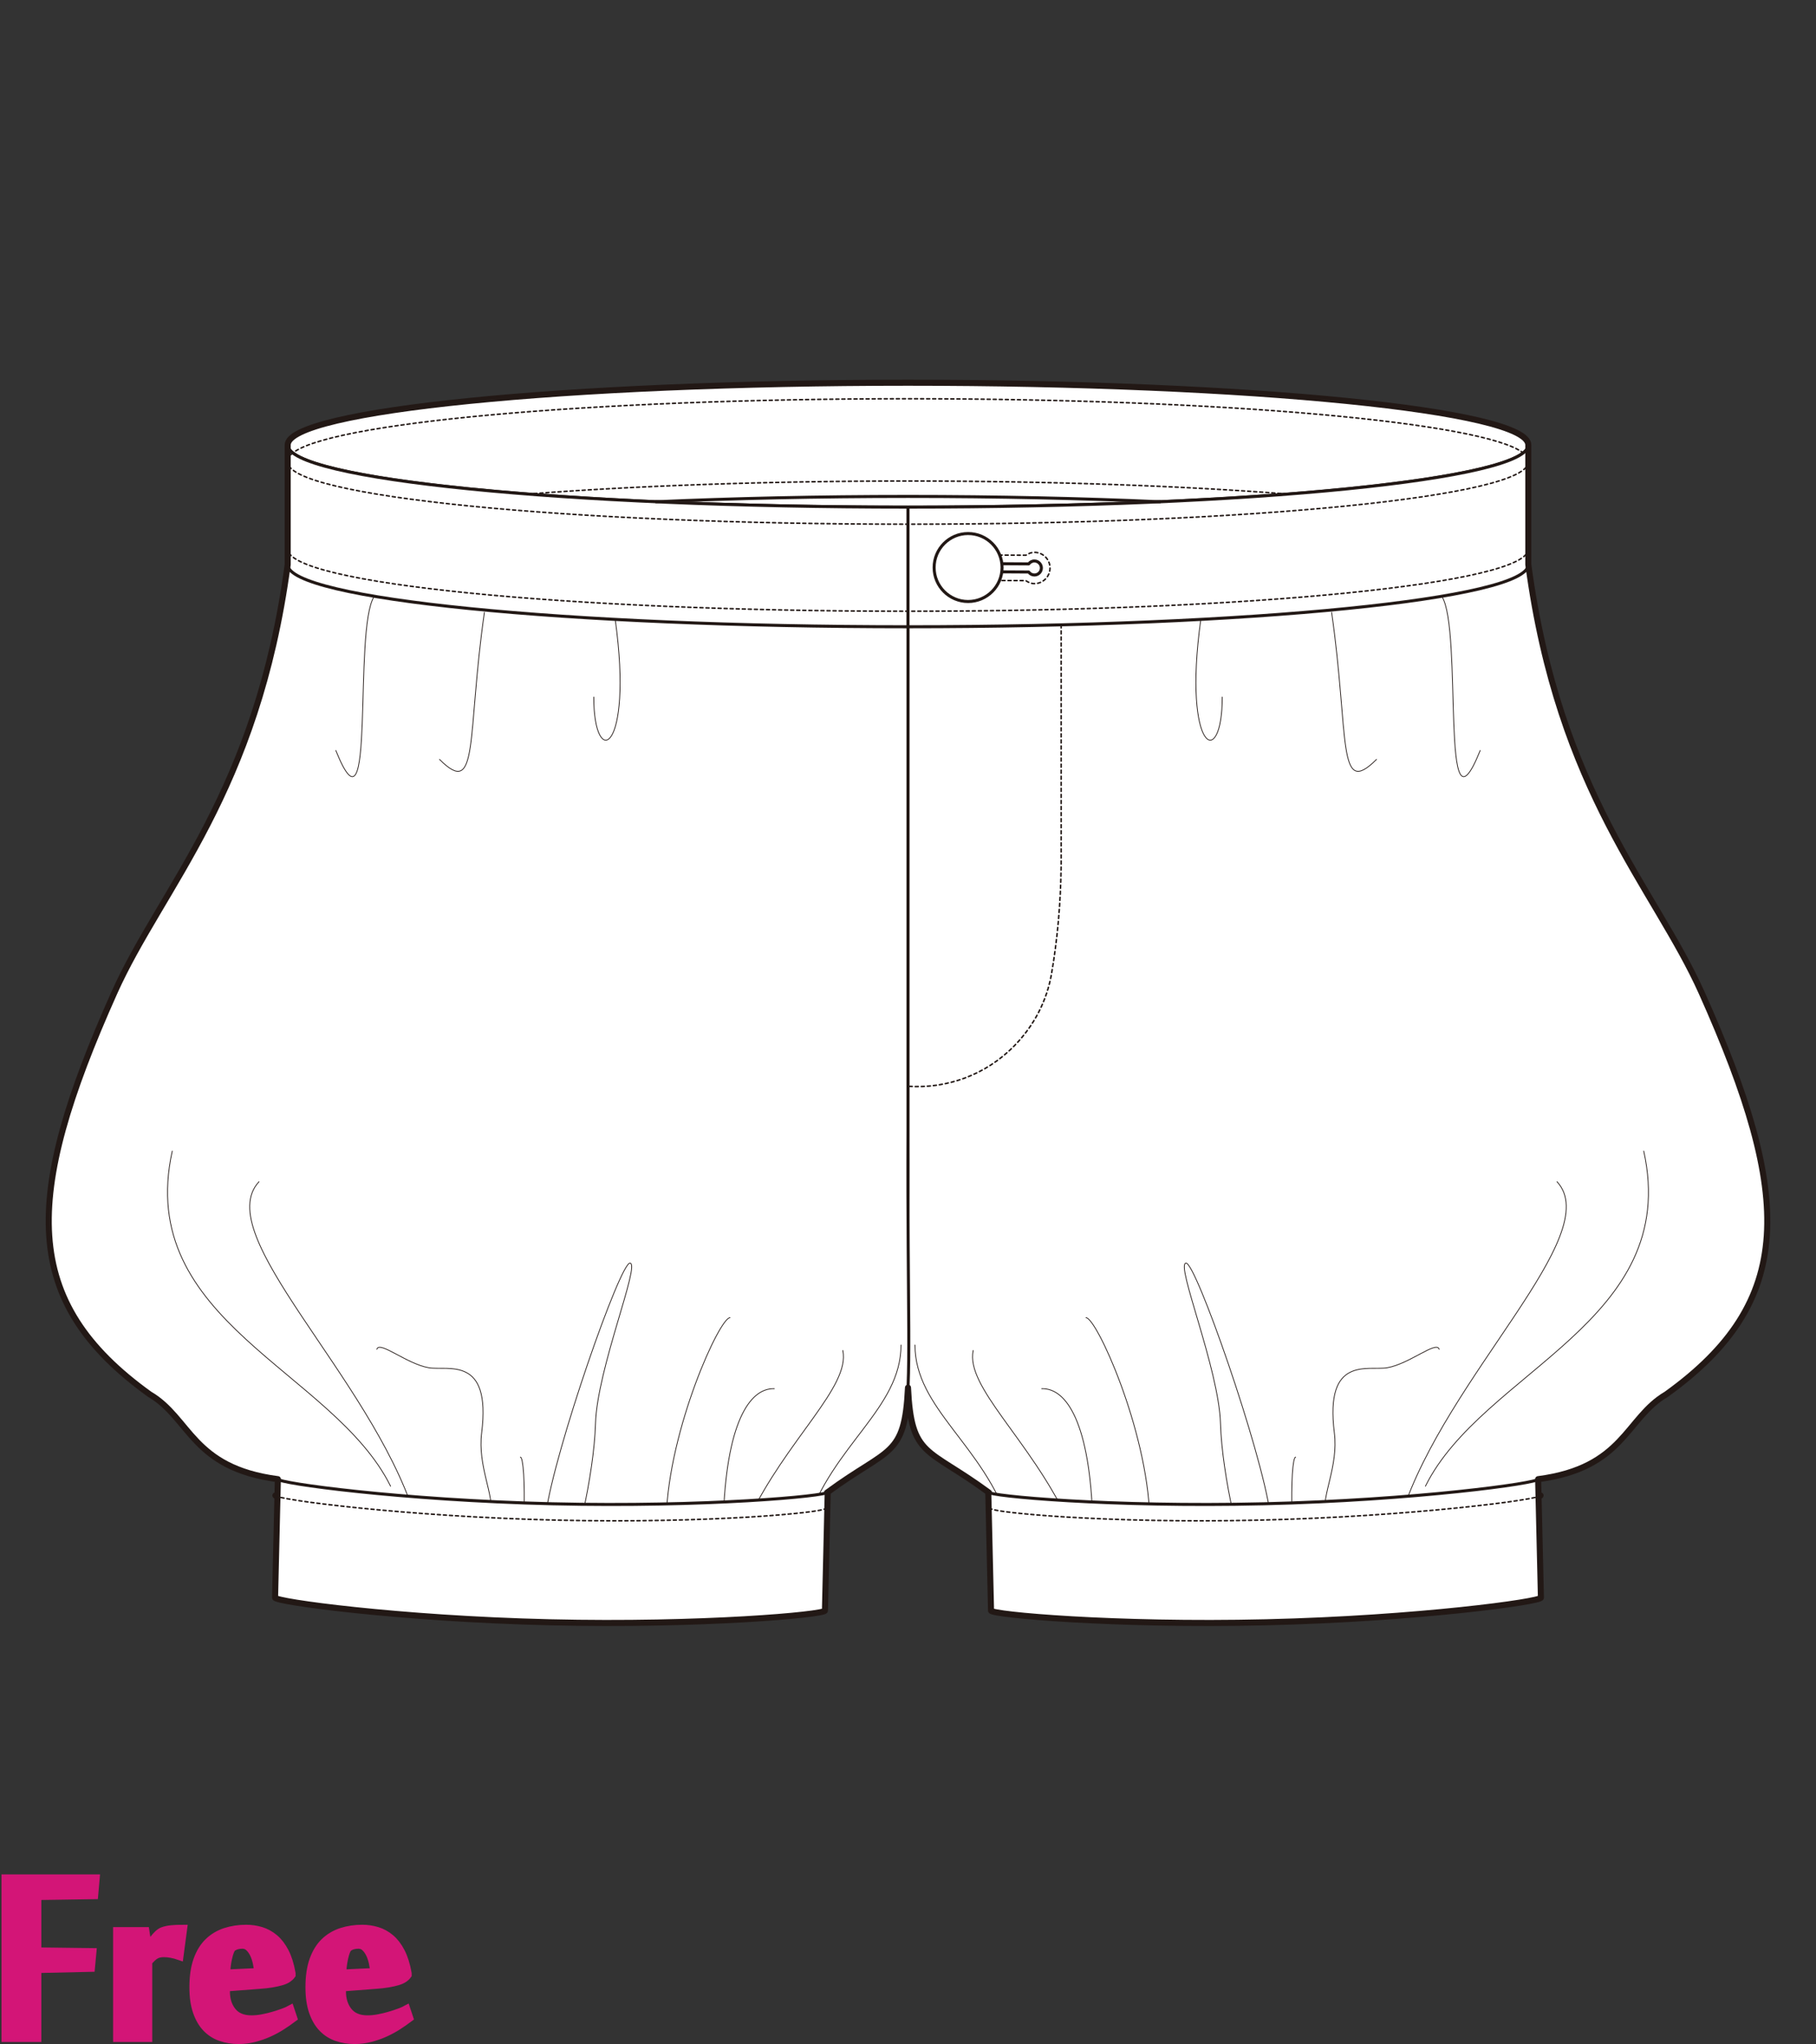 <?xml version="1.0" encoding="utf-8"?>
<!-- Generator: Adobe Illustrator 12.0.0, SVG Export Plug-In . SVG Version: 6.00 Build 51448)  -->
<!DOCTYPE svg PUBLIC "-//W3C//DTD SVG 1.1//EN" "http://www.w3.org/Graphics/SVG/1.1/DTD/svg11.dtd">
<svg  version="1.1" id="レイヤー_1" xmlns="http://www.w3.org/2000/svg" xmlns:xlink="http://www.w3.org/1999/xlink" width="600" height="675.13"
	 viewBox="0 0 600 675.13" overflow="visible" enable-background="new 0 0 600 675.13" xml:space="preserve">
<rect x="0" y="0" width="600" height="675.13" fill="#333333" stroke="none"/>
<rect fill="none" width="600" height="674.999"/>
<g>
	<path fill="#FFFFFF" stroke="#221815" stroke-linecap="round" stroke-linejoin="round" d="M504.947,186.477
		c10.114,75.675,41.66,106.525,57.283,141.423c30.379,67.862,30.869,102.021-11.676,132.625c-13.49,7.901-13.91,24.315-42.36,28.032
		c0.274,5.06-22.192,8.592-84.675,10.415c-62.474,1.821-64.145,18.034-96.994-6.139c-32.851-24.173-26.017,0.247-26.525-119.618
		V201.592"/>
	<path fill="none" stroke="#221815" stroke-width="0.25" stroke-linecap="round" stroke-linejoin="round" d="M419.684,500.042
		c-3.012-21.342-24.553-82.941-27.816-82.847c-3.602,0.104,10.854,34.846,11.382,53.041c0.243,8.401,1.961,19.591,4.093,29.194"/>
	<path fill="none" stroke="#221815" stroke-width="0.25" stroke-linecap="round" stroke-linejoin="round" d="M475.497,445.667
		c-0.841-2.963-9.779,4.797-17.159,6.09c-6.258,1.095-20.7-4.212-17.478,21.474c1.388,11.058-4.204,20.538-2.992,26.874"/>
	<path fill="none" stroke="#221815" stroke-width="0.25" stroke-linecap="round" stroke-linejoin="round" d="M463.067,500.293
		c14.638-45.69,67.602-92.452,51.363-109.983"/>
	<path fill="none" stroke="#221815" stroke-width="0.25" stroke-linecap="round" stroke-linejoin="round" d="M470.952,490.884
		c18.937-38.205,84.589-54.396,72.133-110.707"/>
	<path fill="none" stroke="#221815" stroke-width="0.25" stroke-linecap="round" stroke-linejoin="round" d="M379.873,501.212
		c-0.846-29.175-17.665-66.08-21.066-65.982"/>
	<path fill="none" stroke="#221815" stroke-width="0.25" stroke-linecap="round" stroke-linejoin="round" d="M361.051,502.382
		c-0.927-31.871-8.477-43.955-16.892-43.711"/>
	<path fill="none" stroke="#221815" stroke-width="0.25" stroke-linecap="round" stroke-linejoin="round" d="M352.729,501.921
		c-12.518-26.441-33.77-43.852-31.189-55.873"/>
	<path fill="none" stroke="#221815" stroke-width="0.25" stroke-linecap="round" stroke-linejoin="round" d="M333.544,503.546
		c-8.622-26.385-31.238-38.265-31.238-59.301"/>
	<path fill="none" stroke="#221815" stroke-width="0.25" stroke-linecap="round" stroke-linejoin="round" d="M426.867,500.378
		c-0.306-10.529,0.236-19.076,1.21-19.103"/>
	<path fill="#FFFFFF" stroke="#221815" stroke-linecap="round" stroke-linejoin="round" d="M417.4,496.69
		c50.164-1.18,90.827-6.814,90.794-8.133l0.923,39.139c0.033,1.318-40.635,6.951-90.805,8.133
		c-50.164,1.18-90.84-2.539-90.872-3.856l-0.915-39.139C326.554,494.151,367.228,497.87,417.4,496.69z"/>
	<path fill="none" stroke="#221815" stroke-width="0.5" stroke-linecap="round" stroke-linejoin="round" stroke-dasharray="1" d="
		M509.01,493.952c0.03,1.319-42.813,6.961-92.983,8.141c-50.168,1.182-88.66-2.547-88.691-3.863"/>
	
		<rect x="190.584" y="149.812" fill="#FFFFFF" stroke="#221815" stroke-linecap="round" stroke-linejoin="round" width="230.929" height="41.679"/>
	<path fill="#FFFFFF" stroke="#221815" stroke-linecap="round" stroke-linejoin="round" d="M95.053,186.477
		C84.938,262.152,53.394,293.002,37.771,327.9C7.392,395.763,6.902,429.922,49.446,460.525c13.488,7.901,13.91,24.315,42.359,28.032
		c-0.274,5.06,22.192,8.592,84.675,10.415c62.475,1.821,64.145,18.034,96.995-6.139c32.85-24.173,26.017,0.247,26.524-119.618
		V201.592"/>
	
		<ellipse fill="#FFFFFF" stroke="#221815" stroke-linecap="round" stroke-linejoin="round" cx="300.001" cy="146.957" rx="204.949" ry="20.544"/>
	<path fill="#FFFFFF" stroke="#221815" stroke-linecap="round" stroke-linejoin="round" d="M300,167.5v39.517
		c-113.19,0-204.947-9.196-204.947-20.54v-39.521C95.053,158.302,186.81,167.5,300,167.5"/>
	<path fill="#FFFFFF" stroke="#221815" stroke-linecap="round" stroke-linejoin="round" d="M300,167.5v39.517
		c113.19,0,204.95-9.196,204.95-20.54v-39.521C504.95,158.302,413.19,167.5,300,167.5z"/>
	<path fill="none" stroke="#221815" stroke-width="0.5" stroke-linecap="round" stroke-linejoin="round" stroke-dasharray="1" d="
		M350.591,206.387l0.003,79.483l-0.003,0.299c-0.144,12.259-1.224,24.208-3.198,35.627c-1.541,8.625-5.559,16.733-12.131,23.491
		c-9.613,9.887-22.549,14.35-35.262,13.508"/>
	<path fill="none" stroke="#221815" stroke-width="0.5" stroke-linecap="round" stroke-linejoin="round" stroke-dasharray="1" d="
		M312.229,187.425v0.021c-0.008,2.839,2.304,5.164,5.139,5.186c1.042,0.006,1.988-0.392,2.835-0.955
		c1.635,0.009,17.078,0.095,18.712,0.105c0.839,0.574,1.778,0.986,2.818,0.99c2.85,0.011,5.175-2.297,5.19-5.14
		c0.015-2.849-2.284-5.18-5.13-5.196c-1.043-0.009-1.986,0.386-2.835,0.953c-1.638-0.01-17.079-0.098-18.711-0.108
		c-0.833-0.57-1.769-0.981-2.802-0.987C314.586,182.282,312.253,184.586,312.229,187.425z"/>
	<path fill="#FFFFFF" stroke="#221815" stroke-linecap="round" stroke-linejoin="round" d="M341.775,185.289
		c-0.782-0.007-1.465,0.378-1.894,0.959l-20.591-0.12c-0.416-0.584-1.1-0.974-1.878-0.982c-1.277-0.003-2.315,1.024-2.328,2.303
		c0,1.28,1.028,2.318,2.304,2.328c0.777,0.003,1.469-0.384,1.887-0.961l20.595,0.115c0.416,0.59,1.101,0.98,1.88,0.986
		c1.273,0.004,2.31-1.023,2.318-2.301C344.078,186.336,343.043,185.297,341.775,185.289z"/>
	<path fill="#FFFFFF" stroke="#221815" stroke-linecap="round" stroke-linejoin="round" d="M331.08,187.449
		c0,6.192-5.023,11.223-11.227,11.223c-6.194,0-11.221-5.031-11.221-11.223c0-6.198,5.026-11.225,11.221-11.225
		C326.057,176.225,331.08,181.251,331.08,187.449z"/>
	<path fill="none" stroke="#221815" stroke-linecap="round" stroke-linejoin="round" d="M216.794,165.736
		c25.427-1.134,53.581-1.765,83.206-1.765c29.631,0,57.794,0.631,83.227,1.765"/>
	<path fill="none" stroke="#221815" stroke-width="0.5" stroke-linecap="round" stroke-linejoin="round" stroke-dasharray="1" d="
		M504.95,181.344c0,11.347-91.76,20.547-204.946,20.547c-113.191,0-204.955-9.202-204.955-20.547"/>
	<path fill="none" stroke="#221815" stroke-width="0.5" stroke-linecap="round" stroke-linejoin="round" stroke-dasharray="1" d="
		M504.95,152.595c0,11.345-91.76,20.544-204.946,20.544c-113.191,0-204.955-9.199-204.955-20.548"/>
	<path fill="none" stroke="#221815" stroke-width="0.5" stroke-linecap="round" stroke-linejoin="round" stroke-dasharray="1" d="
		M96.109,150.147c10.495-10.358,97.772-18.445,203.887-18.445c104.237,0,190.303,7.804,203.265,17.9"/>
	<path fill="none" stroke="#221815" stroke-width="0.5" stroke-linecap="round" stroke-linejoin="round" stroke-dasharray="1" d="
		M174.397,163.191c34.688-2.701,78.27-4.309,125.599-4.309s90.91,1.608,125.605,4.309"/>
	<path fill="none" stroke="#221815" stroke-width="0.25" stroke-linecap="round" stroke-linejoin="round" d="M123.648,196.945
		c-7.093,10.993,0.726,84.346-12.691,50.937"/>
	<path fill="none" stroke="#221815" stroke-width="0.25" stroke-linecap="round" stroke-linejoin="round" d="M160.043,202.26
		c-5.879,40.983-1.666,61.732-14.841,48.559"/>
	<path fill="none" stroke="#221815" stroke-width="0.25" stroke-linecap="round" stroke-linejoin="round" d="M203.313,204.916
		c5.982,43.601-7.136,49.751-7.136,25.319"/>
	<path fill="none" stroke="#221815" stroke-width="0.25" stroke-linecap="round" stroke-linejoin="round" d="M476.358,196.945
		c7.093,10.993-0.726,84.346,12.69,50.937"/>
	<path fill="none" stroke="#221815" stroke-width="0.25" stroke-linecap="round" stroke-linejoin="round" d="M439.964,202.26
		c5.88,40.983,1.667,61.732,14.841,48.559"/>
	<path fill="none" stroke="#221815" stroke-width="0.25" stroke-linecap="round" stroke-linejoin="round" d="M396.694,204.916
		c-5.984,43.601,7.136,49.751,7.136,25.319"/>
	<path fill="none" stroke="#221815" stroke-width="0.25" stroke-linecap="round" stroke-linejoin="round" d="M180.317,500.042
		c3.011-21.342,24.552-82.941,27.815-82.847c3.602,0.104-10.853,34.846-11.382,53.041c-0.242,8.401-1.961,19.591-4.092,29.194"/>
	<path fill="none" stroke="#221815" stroke-width="0.25" stroke-linecap="round" stroke-linejoin="round" d="M124.503,445.667
		c0.841-2.963,9.78,4.797,17.161,6.09c6.256,1.095,20.698-4.212,17.476,21.474c-1.388,11.058,4.206,20.538,2.991,26.874"/>
	<path fill="none" stroke="#221815" stroke-width="0.25" stroke-linecap="round" stroke-linejoin="round" d="M136.933,500.293
		c-14.638-45.69-67.601-92.452-51.363-109.983"/>
	<path fill="none" stroke="#221815" stroke-width="0.25" stroke-linecap="round" stroke-linejoin="round" d="M129.048,490.884
		c-18.936-38.205-84.589-54.396-72.132-110.707"/>
	<path fill="none" stroke="#221815" stroke-width="0.25" stroke-linecap="round" stroke-linejoin="round" d="M220.127,501.212
		c0.846-29.175,17.664-66.08,21.067-65.982"/>
	<path fill="none" stroke="#221815" stroke-width="0.25" stroke-linecap="round" stroke-linejoin="round" d="M238.949,502.382
		c0.927-31.871,8.479-43.955,16.892-43.711"/>
	<path fill="none" stroke="#221815" stroke-width="0.25" stroke-linecap="round" stroke-linejoin="round" d="M247.271,501.921
		c12.519-26.441,33.771-43.852,31.189-55.873"/>
	<path fill="none" stroke="#221815" stroke-width="0.25" stroke-linecap="round" stroke-linejoin="round" d="M266.456,503.546
		c8.623-26.385,31.238-38.265,31.238-59.301"/>
	<path fill="none" stroke="#221815" stroke-width="0.25" stroke-linecap="round" stroke-linejoin="round" d="M173.134,500.378
		c0.307-10.529-0.237-19.076-1.21-19.103"/>
	<path fill="#FFFFFF" stroke="#221815" stroke-linecap="round" stroke-linejoin="round" d="M182.601,496.69
		c-50.164-1.18-90.827-6.814-90.795-8.133l-0.923,39.139c-0.032,1.318,40.636,6.951,90.805,8.133
		c50.164,1.18,90.842-2.539,90.872-3.856l0.916-39.139C273.447,494.151,232.773,497.87,182.601,496.69z"/>
	<path fill="none" stroke="#221815" stroke-width="0.5" stroke-linecap="round" stroke-linejoin="round" stroke-dasharray="1" d="
		M90.992,493.952c-0.032,1.319,42.812,6.961,92.982,8.141c50.168,1.182,88.659-2.547,88.691-3.863"/>
	<path fill="none" stroke="#221815" stroke-width="2" stroke-linecap="round" stroke-linejoin="round" d="M562.23,327.9
		c-15.623-34.897-47.168-65.746-57.28-141.417c0-0.002,0-0.003,0-0.006v-39.521c0-11.345-91.76-20.544-204.95-20.544
		s-204.947,9.2-204.947,20.544v5.635h-0.004c0,0.01,0.004,0.019,0.004,0.029v28.724h-0.004c0,0.011,0.004,0.02,0.004,0.03v5.103
		C84.938,262.152,53.394,293.002,37.771,327.9C7.392,395.763,6.902,429.922,49.446,460.525c13.488,7.901,13.91,24.315,42.359,28.032
		l-0.128,5.41l-0.686-0.016c-0.002,0.095,0.244,0.216,0.678,0.354l-0.787,33.391c-0.032,1.318,40.636,6.951,90.805,8.133
		c50.164,1.18,90.842-2.539,90.872-3.856l0.916-39.139c-0.001,0.058-0.107,0.12-0.259,0.187c0.089-0.064,0.168-0.121,0.259-0.187
		c20.252-14.901,25.418-11.35,26.524-34.507c1.106,23.157,6.272,19.605,26.525,34.507c0.091,0.065,0.17,0.122,0.259,0.187
		c-0.151-0.066-0.258-0.129-0.259-0.187l0.915,39.139c0.032,1.317,40.708,5.036,90.872,3.856c50.17-1.182,90.838-6.814,90.805-8.133
		l-0.787-33.391c0.434-0.138,0.681-0.259,0.68-0.354l-0.687,0.016l-0.129-5.41c28.45-3.717,28.87-20.131,42.36-28.032
		C593.1,429.922,592.609,395.763,562.23,327.9z"/>
</g>
<g>
	<path fill="#D31577" stroke="#D31577" stroke-width="3" d="M12.159,672.96H2v-52.359h29.416l-0.455,5.189l-18.802,0.281v18.643
		l18.177,0.23l-0.453,4.842l-17.724,0.398V672.96z"/>
	<path fill="#D31577" stroke="#D31577" stroke-width="3" d="M59.162,645.846c-0.764-0.265-1.584-0.481-2.46-0.651
		c-0.877-0.17-1.716-0.256-2.517-0.256c-0.572,0-1.09,0.049-1.547,0.145c-0.457,0.092-0.886,0.256-1.287,0.482
		s-0.801,0.528-1.201,0.905c-0.401,0.384-0.849,0.837-1.344,1.366v25.123H38.87v-34.943h9.017l0.862,5.568h0.058
		c0.264-0.418,0.584-0.9,0.963-1.45c0.377-0.548,0.783-1.097,1.217-1.647c0.436-0.547,0.889-1.049,1.359-1.504
		c0.471-0.453,0.954-0.775,1.446-0.967c0.867-0.32,1.849-0.531,2.944-0.632c1.097-0.099,2.285-0.149,3.57-0.149L59.162,645.846z"/>
	<path fill="#D31577" stroke="#D31577" stroke-width="3" d="M81.334,637.235c1.667,0,3.285,0.235,4.857,0.709
		c1.569,0.473,3.02,1.266,4.345,2.378c1.325,1.116,2.47,2.605,3.437,4.478c0.965,1.871,1.694,4.203,2.188,6.998v0.453
		c-0.304,0.416-0.712,0.795-1.224,1.134c-0.511,0.341-1.183,0.636-2.017,0.878c-0.834,0.247-1.856,0.475-3.067,0.682
		c-1.211,0.209-2.67,0.369-4.373,0.482l-11.02,0.85v1.475c0,2.718,0.719,4.965,2.158,6.741c1.439,1.774,3.597,2.663,6.475,2.663
		c1.174,0,2.406-0.123,3.693-0.367c1.287-0.246,2.508-0.539,3.663-0.883c1.155-0.338,2.213-0.689,3.18-1.049
		c0.966-0.359,1.695-0.672,2.188-0.938l0.853,2.557c-1.06,0.799-2.253,1.629-3.579,2.486c-1.326,0.859-2.746,1.632-4.26,2.32
		c-1.516,0.686-3.114,1.25-4.799,1.688c-1.686,0.44-3.42,0.659-5.198,0.659c-2.083,0-4.028-0.311-5.832-0.938
		c-1.803-0.623-3.362-1.615-4.675-2.98c-1.313-1.361-2.348-3.141-3.108-5.336c-0.76-2.193-1.141-4.863-1.141-8.006
		c0-3.521,0.437-6.5,1.312-8.942s2.092-4.409,3.651-5.905c1.56-1.494,3.392-2.582,5.499-3.266
		C76.645,637.577,78.91,637.235,81.334,637.235z M76.617,643.169c-0.266,0.229-0.521,0.653-0.768,1.278s-0.465,1.364-0.652,2.216
		c-0.19,0.851-0.342,1.742-0.455,2.67c-0.114,0.927-0.17,1.824-0.17,2.697l10.964-0.514c-0.115-1.02-0.286-2.08-0.513-3.18
		c-0.228-1.098-0.559-2.1-0.994-3.01c-0.438-0.908-0.977-1.664-1.619-2.272c-0.645-0.606-1.42-0.907-2.327-0.907
		c-0.646,0-1.25,0.073-1.819,0.227C77.695,642.524,77.146,642.79,76.617,643.169z"/>
	<path fill="#D31577" stroke="#D31577" stroke-width="3" d="M119.678,637.235c1.666,0,3.285,0.235,4.857,0.709
		c1.57,0.473,3.02,1.266,4.345,2.378c1.326,1.116,2.47,2.605,3.437,4.478c0.965,1.871,1.694,4.203,2.188,6.998v0.453
		c-0.304,0.416-0.712,0.795-1.223,1.134c-0.512,0.341-1.184,0.636-2.018,0.878c-0.832,0.247-1.854,0.475-3.066,0.682
		c-1.211,0.209-2.67,0.369-4.373,0.482l-11.02,0.85v1.475c0,2.718,0.719,4.965,2.157,6.741c1.438,1.774,3.597,2.663,6.476,2.663
		c1.174,0,2.405-0.123,3.692-0.367c1.288-0.246,2.509-0.539,3.663-0.883c1.154-0.338,2.214-0.689,3.182-1.049
		c0.965-0.359,1.695-0.672,2.187-0.938l0.853,2.557c-1.061,0.799-2.254,1.629-3.578,2.486c-1.328,0.859-2.748,1.632-4.261,2.32
		c-1.515,0.686-3.114,1.25-4.799,1.688c-1.685,0.44-3.419,0.659-5.199,0.659c-2.083,0-4.026-0.311-5.832-0.938
		c-1.804-0.623-3.362-1.615-4.675-2.98c-1.313-1.361-2.348-3.141-3.109-5.336c-0.76-2.193-1.141-4.863-1.141-8.006
		c0-3.521,0.436-6.5,1.313-8.942c0.873-2.442,2.092-4.409,3.65-5.905c1.561-1.494,3.391-2.582,5.499-3.266
		C114.988,637.577,117.253,637.235,119.678,637.235z M114.961,643.169c-0.266,0.229-0.521,0.653-0.768,1.278
		c-0.248,0.625-0.465,1.364-0.652,2.216c-0.189,0.851-0.342,1.742-0.456,2.67c-0.112,0.927-0.169,1.824-0.169,2.697l10.964-0.514
		c-0.116-1.02-0.286-2.08-0.513-3.18c-0.227-1.098-0.559-2.1-0.994-3.01c-0.436-0.908-0.975-1.664-1.619-2.272
		c-0.645-0.606-1.42-0.907-2.327-0.907c-0.646,0-1.25,0.073-1.819,0.227C116.039,642.524,115.49,642.79,114.961,643.169z"/>
</g>
</svg>
